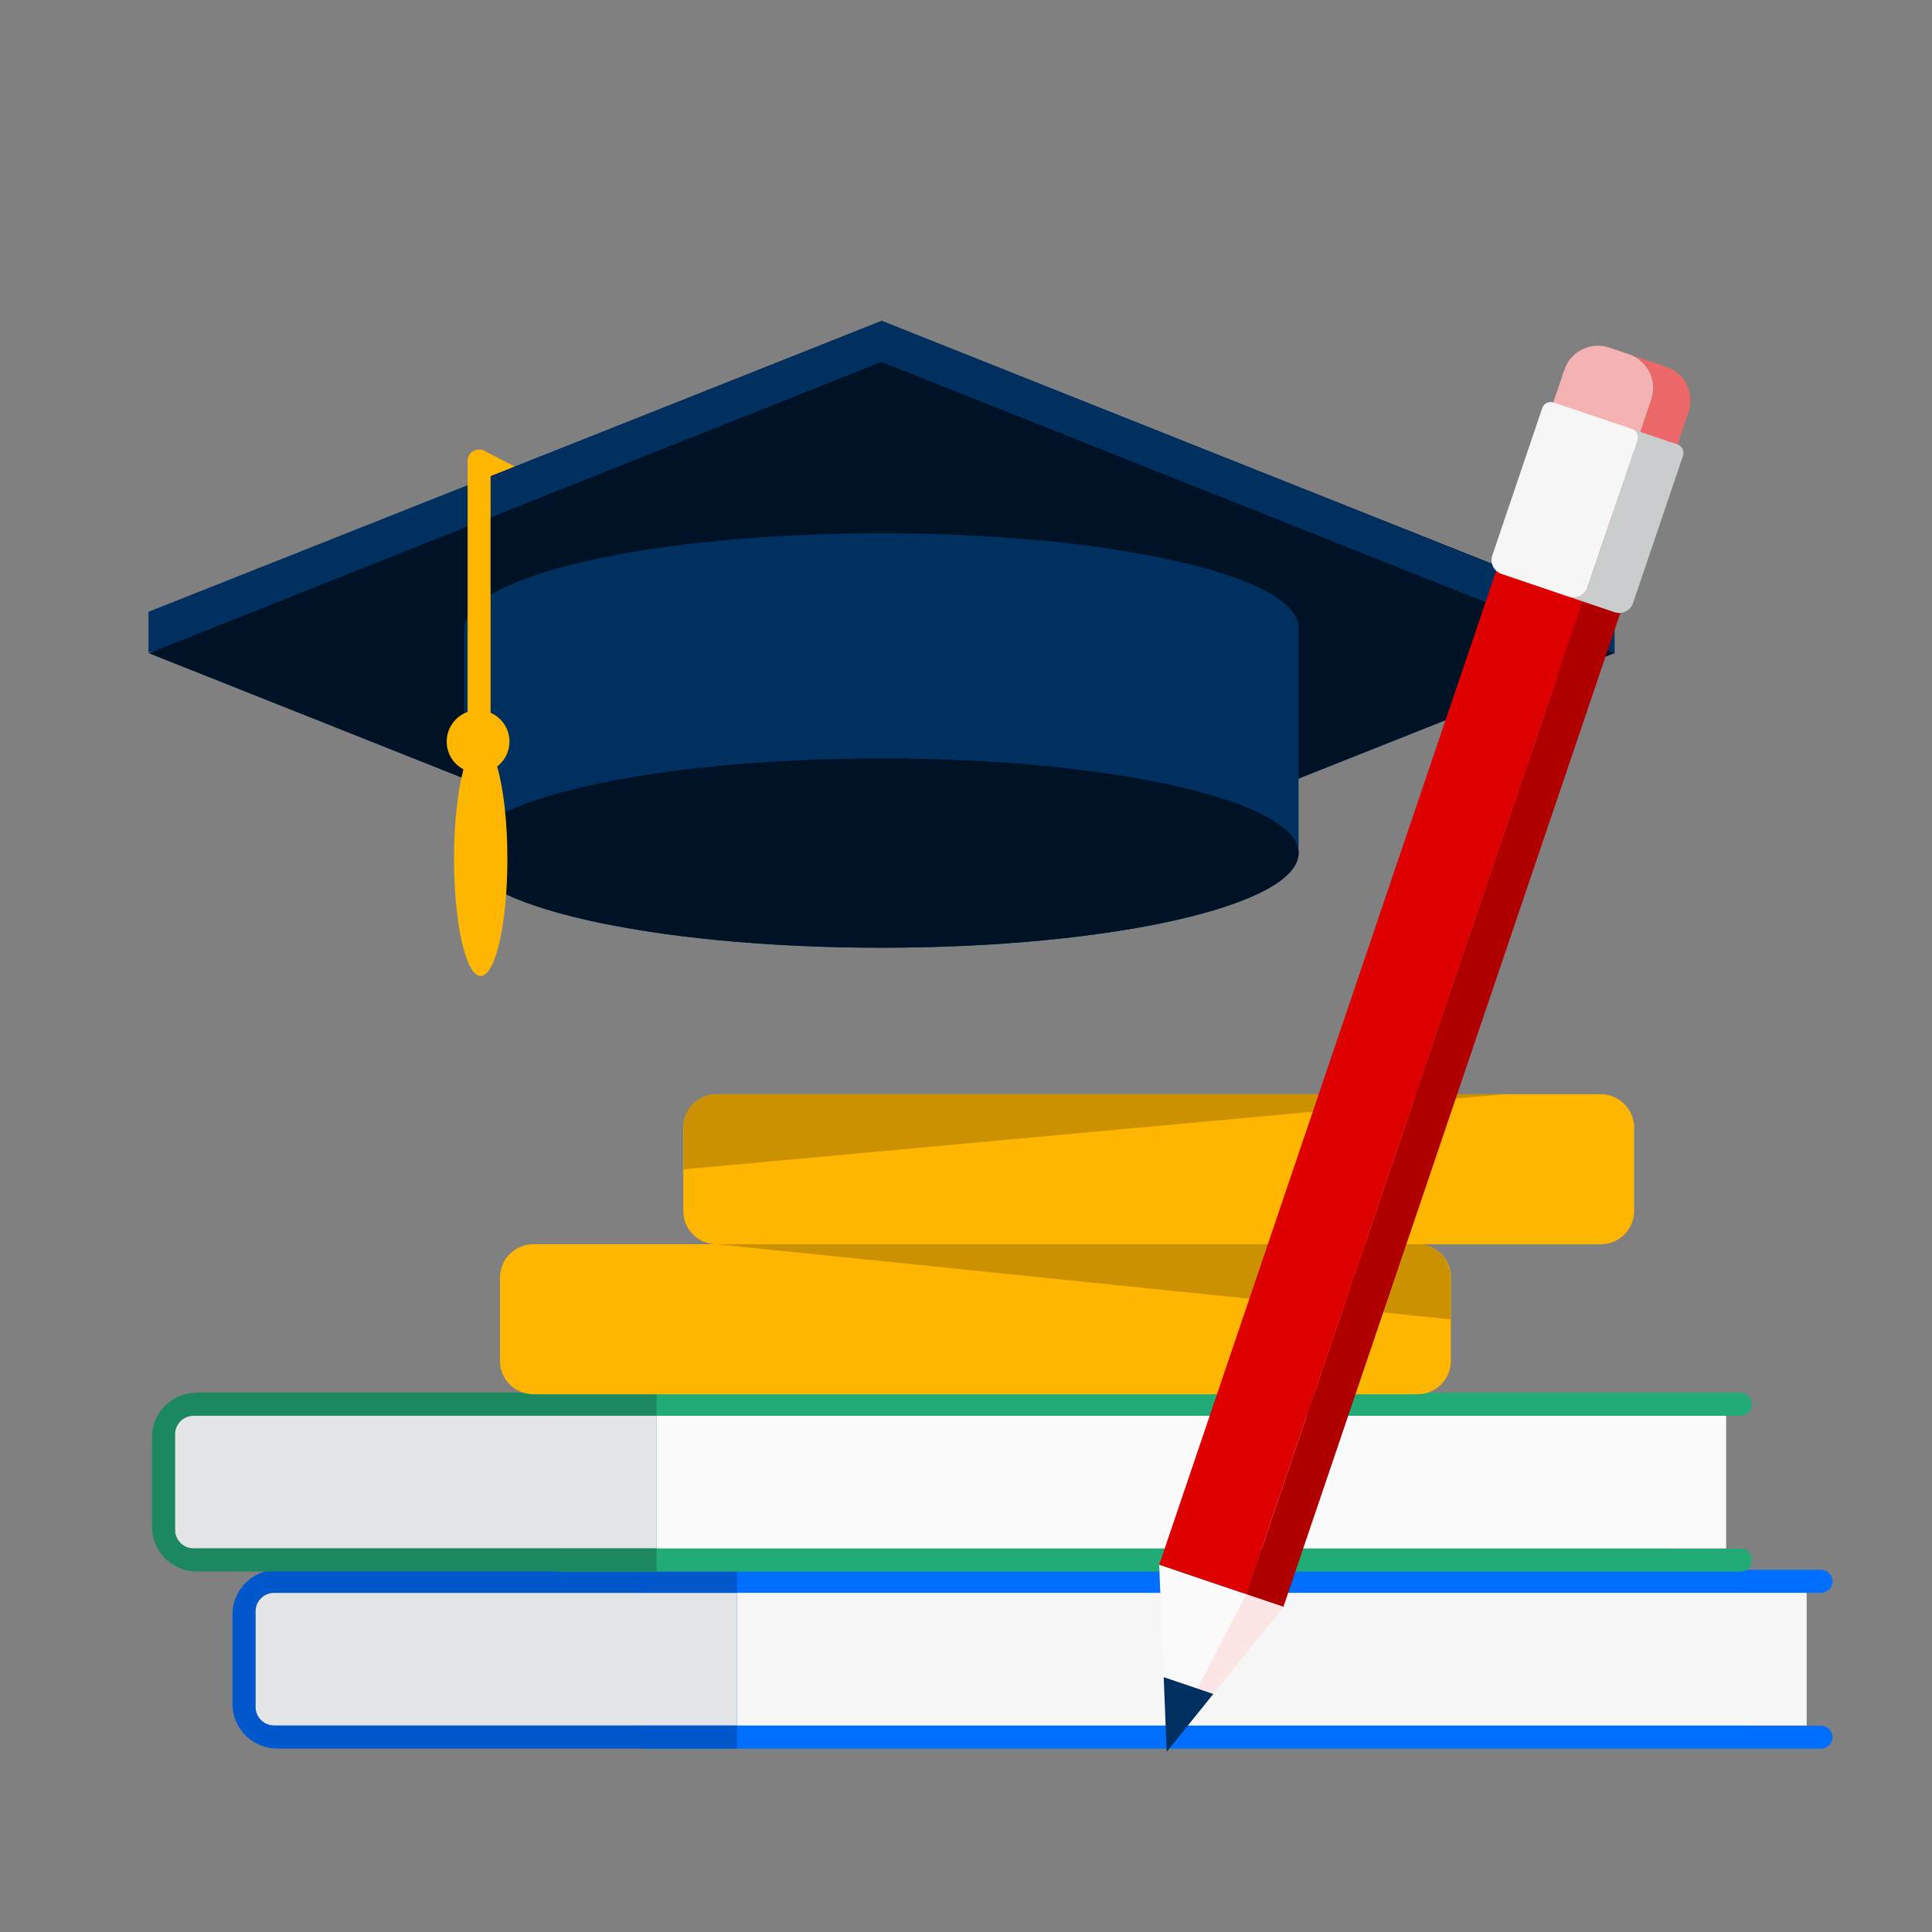 <svg width="240" height="240" viewBox="0 0 240 240" fill="none" xmlns="http://www.w3.org/2000/svg">
<rect x="0" y="0" width="240" height="240" fill="#808080" stroke="none"/>
<path fill-rule="evenodd" clip-rule="evenodd" d="M58.25 56.62C58.59 55.96 59.38 55.68 60.05 55.95L60.18 56.01L108.41 80.97C109.11 81.33 109.39 82.2 109.02 82.9C108.68 83.56 107.89 83.84 107.22 83.57L107.1 83.51L58.87 58.55C58.17 58.19 57.89 57.32 58.26 56.62H58.25Z" fill="#FFB600"/>
<path fill-rule="evenodd" clip-rule="evenodd" d="M18.5 76.07L109.5 112.25L200.5 76.07L109.5 39.88L18.5 76.07Z" fill="url(#paint0_linear_1126_1614)"/>
<path fill-rule="evenodd" clip-rule="evenodd" d="M18.5 76.07L109.5 112.25L200.5 76.07L109.5 39.88L18.5 76.07Z" fill="black"/>
<path fill-rule="evenodd" clip-rule="evenodd" d="M109.57 39.86L18.44 76V81.07L114.51 53.38L190.54 80.15L200.57 81.2V76.13L109.57 39.86Z" fill="#003060"/>
<path fill-rule="evenodd" clip-rule="evenodd" d="M200.5 81.14L109.5 117.32L18.5 81.14L109.5 44.95L200.5 81.13V81.14Z" fill="url(#paint1_linear_1126_1614)"/>
<path fill-rule="evenodd" clip-rule="evenodd" d="M200.5 81.14L109.5 117.32L18.5 81.14L109.5 44.95L200.5 81.13V81.14Z" fill="#001326"/>
<path fill-rule="evenodd" clip-rule="evenodd" d="M161.3 77.82C160.84 71.41 137.83 66.25 109.5 66.25C81.17 66.25 58.16 71.41 57.7 77.82V106.29H161.31V77.82H161.3Z" fill="#003060"/>
<path fill-rule="evenodd" clip-rule="evenodd" d="M161.31 105.97C161.31 112.47 138.12 117.73 109.5 117.73C80.88 117.73 57.69 112.46 57.69 105.97C57.69 99.48 80.88 94.2 109.5 94.2C138.12 94.2 161.31 99.47 161.31 105.97Z" fill="url(#paint2_linear_1126_1614)"/>
<path fill-rule="evenodd" clip-rule="evenodd" d="M161.31 105.97C161.31 112.47 138.12 117.73 109.5 117.73C80.88 117.73 57.69 112.46 57.69 105.97C57.69 99.48 80.88 94.2 109.5 94.2C138.12 94.2 161.31 99.47 161.31 105.97Z" fill="#001326"/>
<path fill-rule="evenodd" clip-rule="evenodd" d="M59.52 55.85C60.26 55.85 60.87 56.42 60.94 57.14V88.54C62.32 89.14 63.29 90.52 63.29 92.12C63.29 93.38 62.69 94.5 61.76 95.22C62.53 97.89 63.03 102.03 63.03 106.68C63.03 114.72 61.55 121.24 59.71 121.24C57.87 121.24 56.4 114.72 56.4 106.68C56.4 102.23 56.86 98.24 57.57 95.57C56.33 94.92 55.49 93.62 55.49 92.12C55.49 90.42 56.58 88.98 58.09 88.44V57.28C58.09 56.49 58.73 55.85 59.52 55.85Z" fill="#FFB600"/>
<path d="M217.26 197.87H226.21C227 197.87 227.64 197.23 227.64 196.44C227.64 195.65 227 195.01 226.21 195.01H79.37V217.23H226.21C227 217.23 227.64 216.59 227.64 215.8C227.64 215.01 227 214.37 226.21 214.37H217.26V197.89V197.87Z" fill="#006FFF"/>
<path d="M224.43 197.87H91.55V214.35H224.43V197.87Z" fill="#F6F6F6"/>
<path d="M31.74 200.19V212.05C31.74 213.33 32.77 214.36 34.05 214.36H91.55V197.88H34.05C32.77 197.88 31.74 198.91 31.74 200.19Z" fill="#E4E5E6"/>
<path d="M34.42 195.01C31.36 195.01 28.88 197.49 28.88 200.55V211.67C28.88 214.73 31.36 217.21 34.42 217.21H91.55V214.34H34.05C32.77 214.34 31.74 213.31 31.74 212.03V200.17C31.74 198.89 32.77 197.86 34.05 197.86H91.55V194.99H34.42V195.01Z" fill="#0058CC"/>
<path d="M207.26 175.87H216.21C217 175.87 217.64 175.23 217.64 174.44C217.64 173.65 217 173.01 216.21 173.01H69.37V195.23H216.21C217 195.23 217.64 194.59 217.64 193.8C217.64 193.01 217 192.37 216.21 192.37H207.26V175.89V175.87Z" fill="#22AA77"/>
<path d="M214.43 175.87H81.55V192.35H214.43V175.87Z" fill="#FAFAFA"/>
<path d="M21.74 178.19V190.05C21.74 191.33 22.77 192.36 24.05 192.36H81.55V175.88H24.05C22.77 175.88 21.74 176.91 21.74 178.19Z" fill="#E4E5E6"/>
<path d="M24.42 173.01C21.36 173.01 18.88 175.49 18.88 178.55V189.67C18.88 192.73 21.36 195.21 24.42 195.21H81.55V192.34H24.05C22.77 192.34 21.74 191.31 21.74 190.03V178.17C21.74 176.89 22.77 175.86 24.05 175.86H81.55V172.99H24.42V173.01Z" fill="#1B885F"/>
<path d="M176.06 154.56H66.27C63.97 154.56 62.11 156.42 62.11 158.7V169.06C62.11 171.34 63.96 173.2 66.27 173.2H176.07C178.37 173.2 180.23 171.34 180.23 169.06V158.7C180.23 156.42 178.37 154.56 176.07 154.56H176.06Z" fill="#FFB600"/>
<path d="M198.84 135.93H89.04C86.74 135.93 84.88 137.79 84.88 140.07V150.43C84.88 152.71 86.73 154.57 89.04 154.57H198.84C201.14 154.57 203 152.71 203 150.43V140.07C203 137.79 201.14 135.93 198.84 135.93Z" fill="#FFB600"/>
<path fill-rule="evenodd" clip-rule="evenodd" d="M89.019 154.56L180.17 163.89V158.7C180.17 156.42 178.32 154.56 176.01 154.56H89.019Z" fill="#CC9100"/>
<path fill-rule="evenodd" clip-rule="evenodd" d="M186.82 135.93L84.89 145.26V140.07C84.89 137.77 86.74 135.93 89.05 135.93H186.82Z" fill="#CC9100"/>
<path d="M201.49 60.31L154.8 198.04L159.43 199.61L206.12 61.87L201.49 60.3V60.31Z" fill="#B10000"/>
<path d="M190.69 56.66L144 194.38L154.8 198.04L201.49 60.31L190.69 56.65V56.66Z" fill="#DE0000"/>
<path d="M150.73 210.42L144.56 208.33L144.93 217.62L150.73 210.42Z" fill="#003060"/>
<path d="M207 45.57L202.37 44.01C204.68 44.79 205.91 47.29 205.13 49.6L200.27 63.93L204.9 65.49L209.76 51.16C210.54 48.86 209.3 46.35 207 45.57Z" fill="#EB6768"/>
<path d="M202.37 44.01L199.92 43.18C197.61 42.4 195.11 43.64 194.33 45.94L189.47 60.27L200.27 63.93L205.13 49.6C205.91 47.3 204.67 44.79 202.37 44.01Z" fill="#F5B2B2"/>
<path d="M208.36 55.2L202.7 53.29C203.29 53.49 203.6 54.12 203.4 54.71L197.2 73.01C196.88 73.95 195.85 74.46 194.91 74.14L200.57 76.05C201.51 76.37 202.54 75.86 202.86 74.92L209.07 56.62C209.27 56.03 208.96 55.4 208.37 55.2H208.36Z" fill="#C9CDCD"/>
<path d="M197.2 73L203.41 54.7C203.61 54.11 203.3 53.48 202.71 53.28L193 50C192.41 49.8 191.78 50.11 191.58 50.7L185.38 69C185.06 69.94 185.57 70.97 186.51 71.29L194.91 74.14C195.85 74.46 196.88 73.95 197.2 73.01V73Z" fill="#F6F6F6"/>
<path d="M144 194.39L144.55 208.32L148.77 209.75L154.8 198.05L144 194.39Z" fill="#FAFAFA"/>
<path d="M159.43 199.61L154.8 198.05L148.77 209.75L150.72 210.42L159.43 199.62V199.61Z" fill="#FBE5E5"/>
<defs>
<linearGradient id="paint0_linear_1126_1614" x1="85.12" y1="137.38" x2="134.35" y2="13.58" gradientUnits="userSpaceOnUse">
<stop stop-color="#003060"/>
<stop offset="1" stop-color="#154093"/>
</linearGradient>
<linearGradient id="paint1_linear_1126_1614" x1="85.12" y1="142.45" x2="134.35" y2="18.65" gradientUnits="userSpaceOnUse">
<stop stop-color="#003060"/>
<stop offset="1" stop-color="#154093"/>
</linearGradient>
<linearGradient id="paint2_linear_1126_1614" x1="104.51" y1="127.92" x2="114.58" y2="83.59" gradientUnits="userSpaceOnUse">
<stop stop-color="#003060"/>
<stop offset="1" stop-color="#154093"/>
</linearGradient>
</defs>
</svg>
